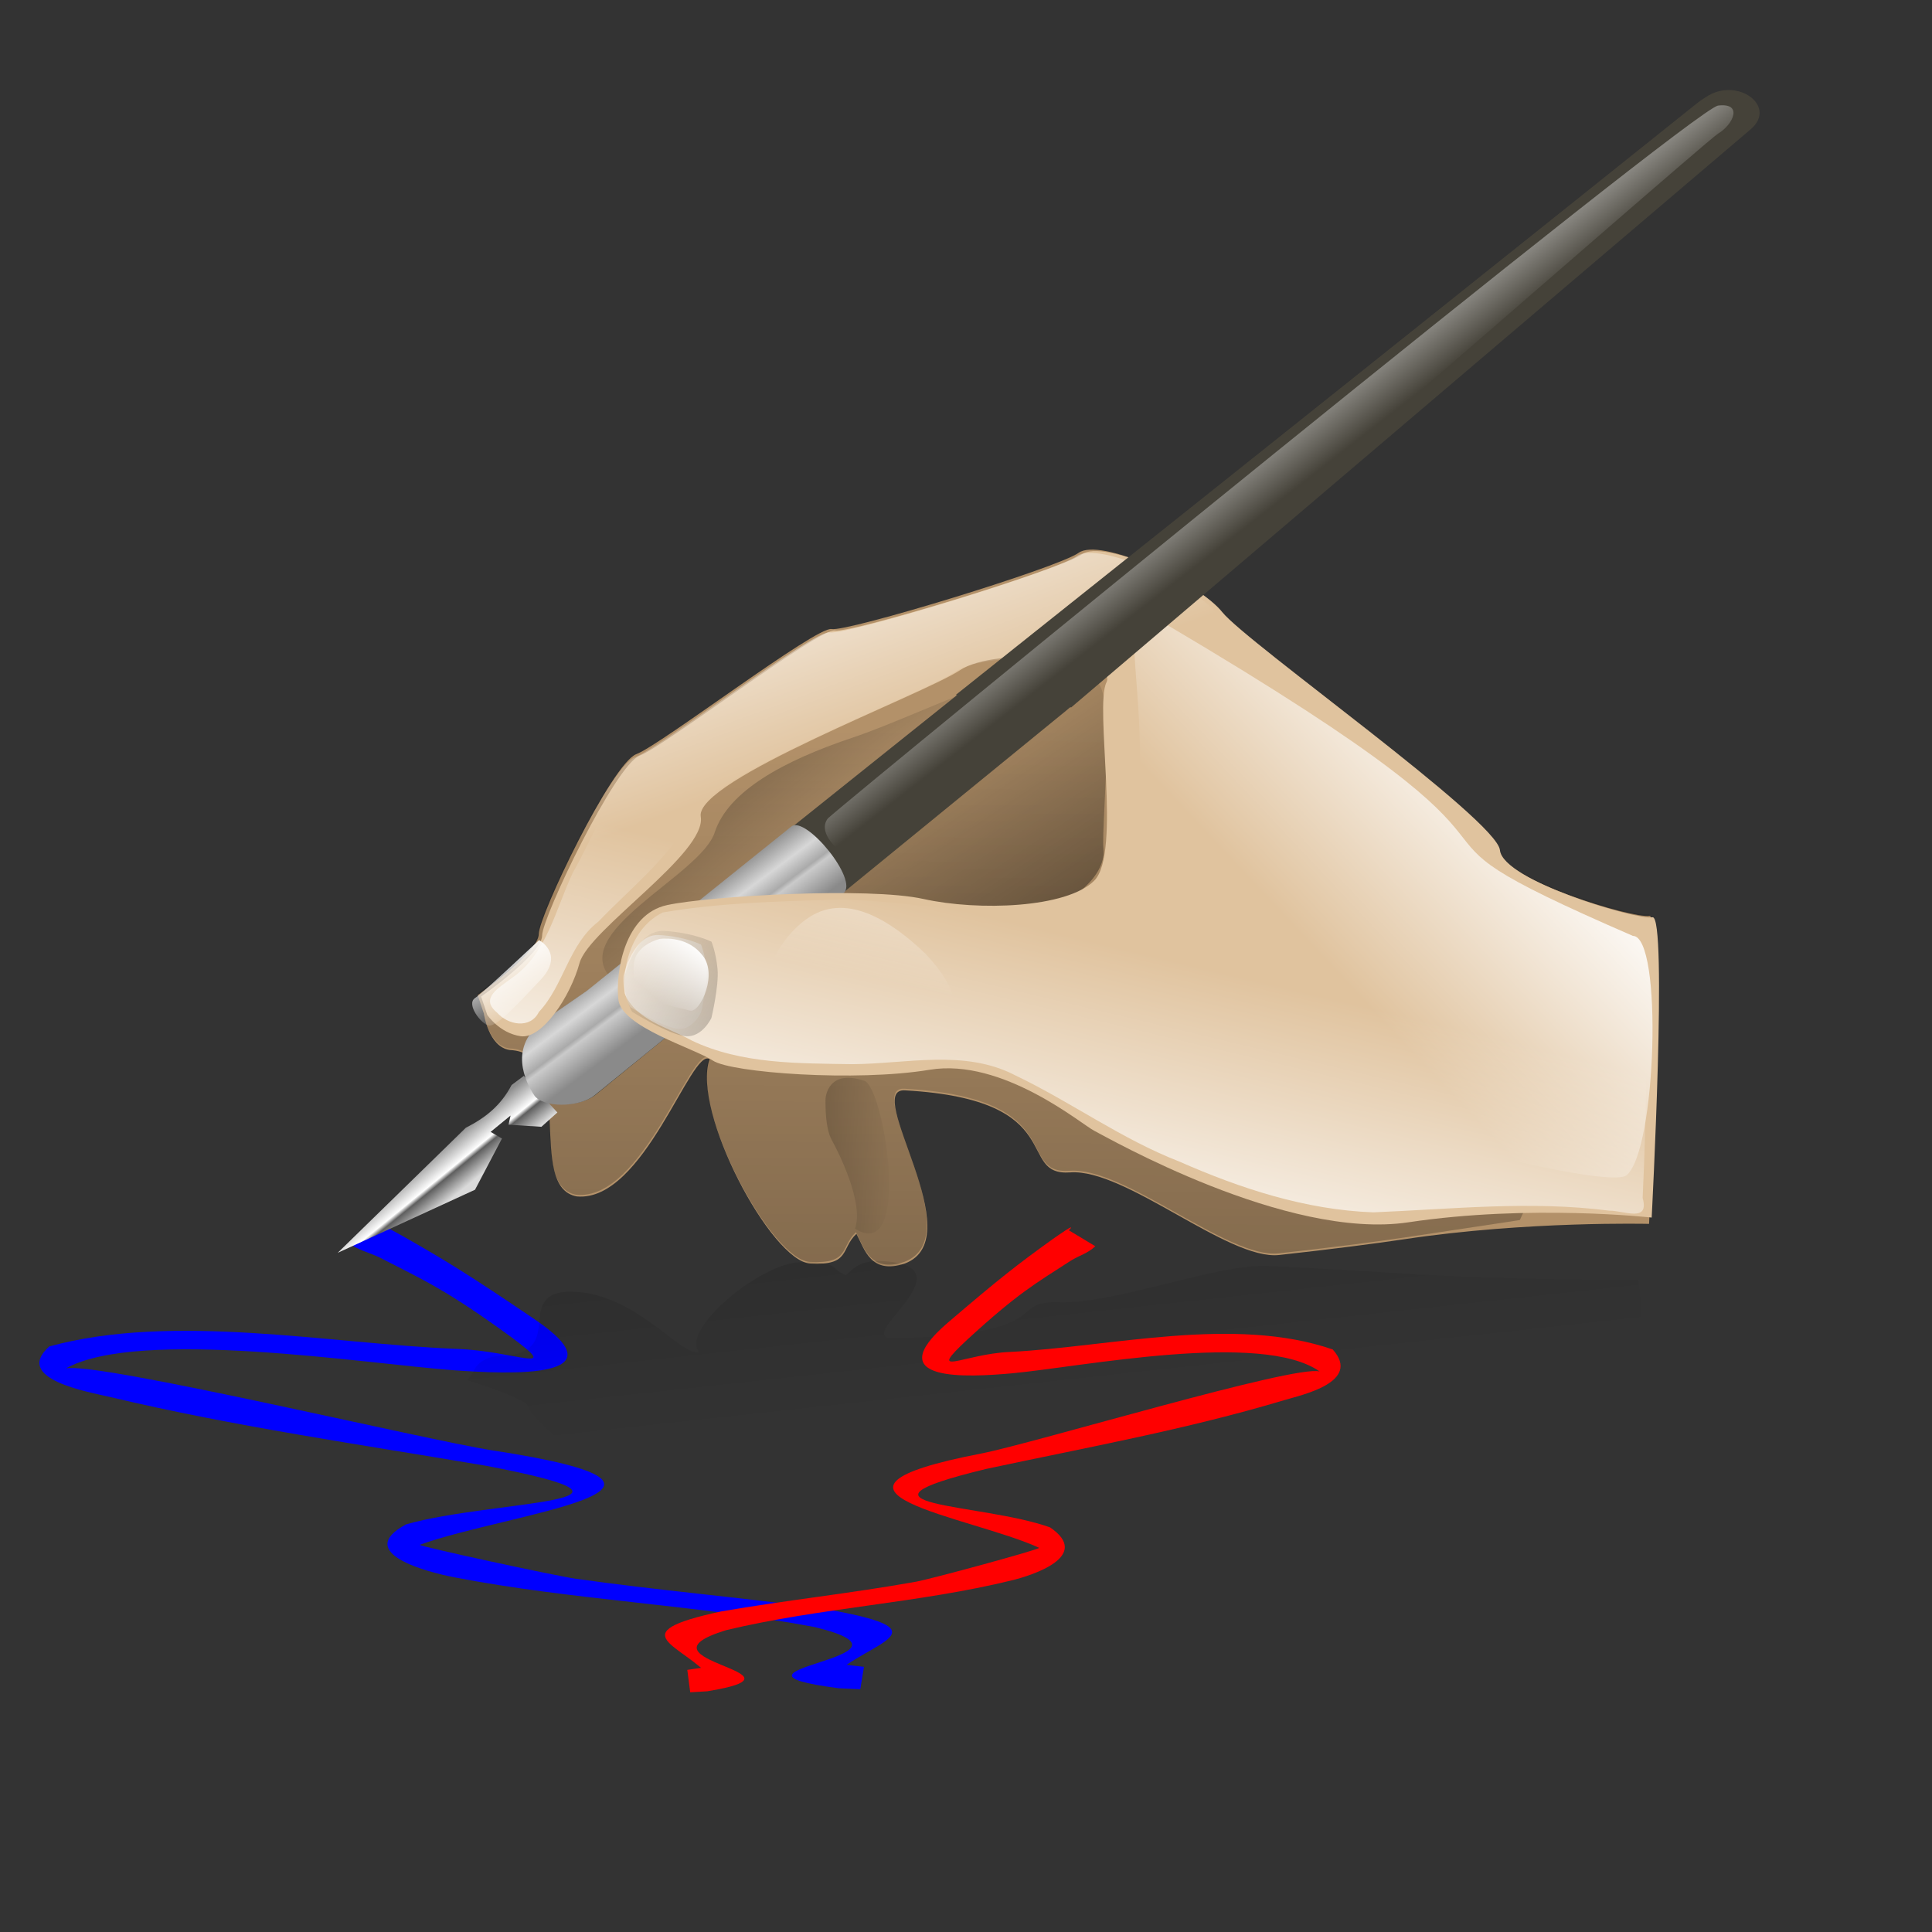 <?xml version="1.0"?><svg width="170.667" height="170.667" xmlns="http://www.w3.org/2000/svg" xmlns:xlink="http://www.w3.org/1999/xlink">
 <rect width="100%" height="100%" fill="#333333" stroke="none"/>
 <defs>
  <linearGradient y2="0.909" y1="-0.058" xlink:href="#linearGradient978" x2="0.509" x1="0.158" id="linearGradient977"/>
  <linearGradient id="linearGradient844">
   <stop stop-color="#ffffff" offset="0" id="stop2565"/>
   <stop stop-color="#ffffff" stop-opacity="0" offset="1" id="stop848"/>
  </linearGradient>
  <linearGradient y2="0.481" y1="-0.838" xlink:href="#linearGradient844" x2="0.505" x1="0.303" id="linearGradient1064"/>
  <linearGradient y2="-0.117" y1="0.844" xlink:href="#linearGradient1525" x2="0.011" x1="0.64" id="linearGradient1572"/>
  <linearGradient y2="-0.364" y1="0.532" xlink:href="#linearGradient1525" x2="0.855" x1="0.691" id="linearGradient1570"/>
  <linearGradient y2="1.705" y1="0.348" xlink:href="#linearGradient1510" x2="0.125" x1="0.397" id="linearGradient1557"/>
  <linearGradient id="linearGradient978">
   <stop stop-color="#ffffff" stop-opacity="0.62" offset="0" id="stop979"/>
   <stop stop-color="#ffffff" stop-opacity="0" offset="1" id="stop980"/>
  </linearGradient>
  <linearGradient y2="1.104" y1="0.071" xlink:href="#linearGradient978" x2="0.322" x1="-0.462" id="linearGradient1529"/>
  <linearGradient id="linearGradient1498">
   <stop stop-color="#ffffff" offset="0" id="stop1499"/>
   <stop stop-color="#000000" offset="1" id="stop1500"/>
  </linearGradient>
  <radialGradient xlink:href="#linearGradient1498" r="2.257" id="radialGradient1574" fy="0.292" fx="0.335" cy="0.305" cx="0.335"/>
  <linearGradient id="linearGradient1525">
   <stop stop-color="#ffffff" stop-opacity="0" offset="0" id="stop1526"/>
   <stop stop-color="#ffffff" offset="1" id="stop1527"/>
  </linearGradient>
  <linearGradient y2="1.025" y1="0.5" xlink:href="#linearGradient1525" x2="-0.023" x1="0.416" id="linearGradient1523"/>
  <linearGradient y2="1.156" y1="0.948" xlink:href="#linearGradient1510" x2="1.834" x1="0.688" id="linearGradient1653"/>
  <linearGradient id="linearGradient1510">
   <stop stop-color="#000000" stop-opacity="0" offset="0" id="stop1511"/>
   <stop stop-color="#000000" offset="1" id="stop1512"/>
  </linearGradient>
  <linearGradient y2="1.37" y1="0.812" xlink:href="#linearGradient1510" x2="2.527" x1="0.588" id="linearGradient1651"/>
  <linearGradient y2="0.377" y1="0.831" xlink:href="#linearGradient1806" x2="0.248" x1="0.304" id="linearGradient1501"/>
  <radialGradient xlink:href="#linearGradient1806" r="0.46" id="radialGradient1505" fy="0.158" fx="0.51" cy="0.506" cx="0.49"/>
  <linearGradient id="linearGradient1806">
   <stop stop-color="#000000" stop-opacity="0.407" offset="0" id="stop1807"/>
   <stop stop-color="#000000" stop-opacity="0.073" offset="0.648" id="stop3276"/>
   <stop stop-color="#000000" stop-opacity="0" offset="1" id="stop1808"/>
  </linearGradient>
  <radialGradient xlink:href="#linearGradient1806" r="0.46" id="radialGradient1502" fy="0.095" fx="0.49" cy="0.506" cx="0.49"/>
  <linearGradient id="linearGradient894">
   <stop stop-color="#000000" stop-opacity="0.711" offset="0" id="stop895"/>
   <stop stop-color="#000000" stop-opacity="0" offset="1" id="stop896"/>
  </linearGradient>
  <linearGradient id="linearGradient874">
   <stop stop-color="#000000" stop-opacity="0.469" offset="0" id="stop875"/>
   <stop stop-color="#000000" stop-opacity="0" offset="1" id="stop878"/>
  </linearGradient>
  <linearGradient id="linearGradient867">
   <stop stop-color="#8d8d8d" offset="0" id="stop868"/>
   <stop stop-color="#ffffff" offset="0.5" id="stop869"/>
   <stop stop-color="#5f5f5f" offset="0.594" id="stop870"/>
   <stop stop-color="#dadada" offset="1" id="stop871"/>
  </linearGradient>
  <linearGradient id="linearGradient861">
   <stop stop-color="#525252" offset="0" id="stop862"/>
   <stop stop-color="#d7d7d7" offset="0.483" id="stop864"/>
   <stop stop-color="#aaaaaa" offset="0.659" id="stop865"/>
   <stop stop-color="#cacaca" offset="0.707" id="stop880"/>
   <stop stop-color="#8a8a8a" offset="1" id="stop863"/>
  </linearGradient>
  <linearGradient id="linearGradient856">
   <stop stop-color="#ffffff" offset="0" id="stop857"/>
   <stop stop-color="#ffffff" stop-opacity="0" offset="1" id="stop858"/>
  </linearGradient>
  <linearGradient y2="0.453" y1="0.18" xlink:href="#linearGradient856" x2="0.358" x1="0.672" id="linearGradient859"/>
  <linearGradient y2="0.429" y1="0.198" xlink:href="#linearGradient861" x2="0.728" x1="0.521" id="linearGradient860"/>
  <linearGradient y2="0.637" y1="0.467" xlink:href="#linearGradient867" x2="0.573" x1="0.401" id="linearGradient866"/>
  <linearGradient y2="0.482" y1="0.165" xlink:href="#linearGradient874" x2="0.564" x1="0.176" id="linearGradient873"/>
  <linearGradient y2="0.522" y1="0.192" xlink:href="#linearGradient874" x2="0.827" x1="-1.427" id="linearGradient879"/>
  <linearGradient y2="0.06" y1="1.72" xlink:href="#linearGradient874" x2="-0.067" x1="2.521" id="linearGradient880"/>
  <linearGradient y2="0.813" y1="0.198" xlink:href="#linearGradient856" x2="0.264" x1="0.828" id="linearGradient881"/>
  <linearGradient y2="0.879" y1="0.159" xlink:href="#linearGradient856" x2="0.698" x1="0.296" id="linearGradient882"/>
  <linearGradient y2="0.523" y1="-0.641" xlink:href="#linearGradient856" x2="0.607" x1="0.931" id="linearGradient884"/>
  <linearGradient y2="0.262" y1="1.571" xlink:href="#linearGradient874" x2="0.557" x1="0.546" id="linearGradient887"/>
  <linearGradient y2="0.311" y1="-1.77" xlink:href="#linearGradient874" x2="0.799" x1="-0.029" id="linearGradient890"/>
  <linearGradient y2="0.352" y1="0.055" xlink:href="#linearGradient856" x2="0.222" x1="0.04" id="linearGradient899"/>
  <linearGradient y2="0.225" y1="1.06" xlink:href="#linearGradient874" x2="0.427" x1="1.065" id="linearGradient875"/>
  <linearGradient y2="1.835" y1="-1.802" xlink:href="#linearGradient856" x2="0.528" x1="-0.515" id="linearGradient878"/>
  <linearGradient y2="1.007" y1="0.32" xlink:href="#linearGradient894" x2="0.597" x1="0.516" id="linearGradient893"/>
  <linearGradient y2="0.531" y1="0.969" xlink:href="#linearGradient856" x2="0.494" x1="0.294" id="linearGradient903"/>
  <linearGradient y2="0.25" y1="4.5" xlink:href="#linearGradient894" x2="0.458" x1="0.454" id="linearGradient904"/>
  <linearGradient y2="0.875" y1="-11.75" xlink:href="#linearGradient894" x2="0.538" x1="0.564" id="linearGradient936"/>
  <linearGradient xlink:href="#linearGradient894" id="linearGradient1045"/>
  <linearGradient y2="0.398" y1="0.508" xlink:href="#linearGradient1525" x2="0.413" x1="0.516" id="linearGradient1579"/>
  <linearGradient y2="1.007" y1="0.32" xlink:href="#linearGradient894" x2="0.403" x1="0.484" id="svg_7"/>
 </defs>
 <g>
  <title>Layer 1</title>
  <path fill="#0000ff" stroke-width="1pt" id="path892" d="m33.775,108.414c-1.008,-0.809 1.364,0.546 1.766,0.757c3.978,2.264 5.938,3.476 11.697,7.378c7.888,5.339 -2.325,4.835 -7.078,4.501c-7.747,-0.563 -27.876,-3.78 -34.347,-0.166c2.753,-0.622 31.713,6.305 37.673,7.237c22.111,3.377 1.307,5.538 -6.4,8.341c-0.09,0.135 11.995,2.746 13.762,2.997c7.216,1.027 14.484,1.631 21.704,2.622c11.53,1.968 4.183,2.901 1.025,5.951c-0.367,0.355 0.685,-1.069 1.186,-0.97c0.519,0.06 1.038,0.121 1.557,0.181l-0.325,1.98c-0.632,-0.029 -1.264,-0.059 -1.896,-0.088c-12.739,-1.65 9.005,-2.692 -2.112,-5.401c-10.552,-1.997 -21.342,-2.363 -31.883,-4.405c-2.222,-0.431 -8.953,-2.124 -4.236,-4.671c7.626,-2.18 24.47,-1.833 7.147,-5.162c-11.096,-1.886 -22.318,-3.48 -33.275,-6.085c-1.897,-0.451 -8.638,-1.579 -5.386,-4.472c11.005,-3.007 24.745,-0.228 36.015,0.219c5.205,0.181 9.433,2.383 4.682,-1.124c-5.604,-4.074 -7.537,-4.912 -11.526,-6.956c-0.869,-0.419 -1.933,-0.66 -2.696,-1.26l2.945,-1.402z"/>
  <path fill="#b39169" fill-rule="evenodd" stroke-width="0.319pt" id="path844" d="m42.741,89.521l-0.539,-1.617c0,0 5.389,-3.772 5.389,-5.389c0,-1.617 6.467,-15.09 8.623,-15.898c2.156,-0.808 15.898,-11.317 17.245,-11.048c1.347,0.269 19.94,-5.389 21.826,-6.736c1.886,-1.347 10.239,2.425 12.395,5.12c2.156,2.695 24.251,18.323 24.521,21.018c0.269,2.695 12.126,6.198 13.473,5.928c1.347,-0.269 0,27.215 0,27.215c0,0 -10.778,-0.269 -21.557,1.347c-2.695,0.404 -6.635,0.909 -11.124,1.402c-4.488,0.493 -13.566,-7.65 -18.45,-7.296c-4.884,0.354 0.084,-6.425 -14.576,-7.246c-3.871,-0.293 5.953,13.039 -0.042,15.296c-2.998,0.994 -3.537,-1.229 -4.269,-2.623c-1.406,1.301 -0.514,2.825 -4.084,2.623c-3.436,-0.202 -10.509,-13.473 -8.892,-18.054c-1.617,-1.078 -5.793,12.665 -11.721,12.126c-4.581,-0.808 0.135,-12.665 -5.928,-12.934c-1.886,-0.269 -2.29,-3.233 -2.29,-3.233z"/>
  <path fill="url(#linearGradient875)" fill-rule="evenodd" stroke-width="1pt" id="path874" d="m95.986,60.398c2.978,-2.436 1.244,12.19 1.493,14.628c0.249,2.438 -3.284,5.672 -8.06,5.672c-4.776,0 -16.419,-1.493 -16.419,-1.493l22.987,-18.807z"/>
  <path fill="url(#linearGradient887)" fill-rule="evenodd" stroke-width="0.319pt" id="path886" d="m42.698,89.375l-0.539,-1.617c0,0 5.389,-3.772 5.389,-5.389c0,-1.617 6.467,-15.09 8.623,-15.898c2.156,-0.808 15.898,-11.317 17.245,-11.048c1.347,0.269 19.94,-5.389 21.826,-6.736c1.886,-1.347 10.239,2.425 12.395,5.12c2.156,2.695 24.251,18.323 24.521,21.018c0.269,2.695 12.126,6.198 13.473,5.928c1.347,-0.269 -11.374,27.021 -11.374,27.021c0,0 0.595,-0.075 -10.183,1.542c-2.695,0.404 -6.635,0.909 -11.124,1.402c-4.488,0.493 -13.566,-7.65 -18.45,-7.296c-4.884,0.354 0.084,-6.425 -14.576,-7.246c-3.871,-0.293 5.953,13.039 -0.042,15.296c-2.998,0.994 -3.537,-1.229 -4.269,-2.623c-1.406,1.301 -0.514,2.825 -4.084,2.623c-3.436,-0.202 -10.509,-13.473 -8.892,-18.054c-1.617,-1.078 -5.793,12.665 -11.721,12.126c-4.581,-0.808 0.135,-12.665 -5.928,-12.934c-1.886,-0.269 -2.29,-3.233 -2.29,-3.233z"/>
  <path fill="url(#linearGradient866)" fill-rule="evenodd" stroke-width="0.319pt" id="path841" d="m29.836,110.667l11.317,-11.048c1.728,-0.876 3.076,-1.943 4.042,-3.772l1.078,-0.808l2.964,3.234l-1.41,1.266l-2.901,-0.188l0.174,-0.808l-1.761,1.444l1.002,0.587l-2.379,4.524l-12.126,5.571z"/>
  <path fill="none" fill-opacity="0.75" fill-rule="evenodd" stroke="#000000" stroke-width="0.319pt" id="path842" d="m43.04,90.189l0,0"/>
  <path fill="url(#linearGradient873)" fill-rule="evenodd" stroke-width="1pt" id="path872" d="m54.192,86.629c-4.478,-4.179 7.762,-9.254 8.956,-13.135c1.194,-3.582 5.971,-6.269 12.24,-8.359c6.269,-2.09 20.002,-9.254 20.002,-5.075c0,4.179 4.478,13.434 0.597,15.524c-3.881,2.09 -24.479,-1.194 -26.569,0.597c-2.09,1.791 -13.434,11.941 -15.225,10.449z"/>
  <path fill="#454239" fill-rule="evenodd" stroke-width="0.319pt" id="path850" d="m51.958,87.465l-3.715,2.572c-3.367,2.331 -1.683,5.557 -0.953,6.669c0.73,1.112 3.958,1.125 5.335,0l41.537,-33.915l60.019,-51.064c2.489,-2.117 -1.458,-4.854 -4.192,-2.668l-98.031,78.406z"/>
  <path fill="url(#linearGradient860)" fill-rule="evenodd" stroke-width="0.319pt" id="path851" d="m51.857,87.51l-3.715,2.572c-3.367,2.331 -1.683,5.557 -0.953,6.669c0.73,1.111 3.954,1.121 5.335,0l21.981,-17.841c1.411,-1.145 -3.346,-6.905 -4.596,-5.901l-18.052,14.501z"/>
  <path fill="#e0c39e" fill-rule="evenodd" stroke-width="0.319pt" id="path843" d="m43.04,89.65l-0.539,-1.617c0,0 5.389,-3.772 5.389,-5.389c0,-1.617 6.467,-15.09 8.623,-15.898c2.156,-0.808 15.898,-11.317 17.245,-11.048c1.347,0.269 19.94,-5.389 21.826,-6.736c1.886,-1.347 10.239,2.425 12.395,5.12c2.156,2.695 24.251,18.323 24.521,21.018c0.269,2.695 12.126,6.198 13.473,5.928c1.347,-0.269 -0.069,26.528 -0.069,26.528c0,0 -10.71,-1.199 -21.488,0.418c-10.778,1.617 -26.676,-7.545 -27.754,-8.084c-1.078,-0.539 -8.084,-6.467 -14.551,-5.389c-6.467,1.078 -17.515,0.269 -19.132,-0.808c-1.617,-1.078 -8.084,-2.964 -8.353,-5.389c-0.269,-2.425 0.539,-7.545 4.311,-8.353c3.772,-0.808 17.784,-1.617 22.635,-0.539c4.85,1.078 12.665,0.808 15.09,-1.617c2.425,-2.425 0,-15.359 1.078,-17.515c1.078,-2.156 -9.701,-3.234 -12.934,-1.078c-3.234,2.156 -23.443,9.701 -22.904,12.934c0.539,3.233 -9.898,9.97 -10.706,12.934c-0.808,2.964 -3.305,6.736 -5.192,6.467c-1.886,-0.269 -2.964,-1.886 -2.964,-1.886z"/>
  <path fill="url(#linearGradient899)" fill-rule="evenodd" stroke-width="0.319pt" id="path1161" d="m42.588,89.813l-0.539,-1.617c0,0 5.389,-3.772 5.389,-5.389c0,-1.617 6.467,-15.09 8.623,-15.898c2.156,-0.808 15.898,-11.317 17.245,-11.048c1.347,0.269 19.94,-5.389 21.826,-6.736c1.886,-1.347 10.239,2.425 12.395,5.12c2.156,2.695 24.251,18.323 24.521,21.018c0.269,2.695 12.126,6.198 13.473,5.928c1.347,-0.269 0,25.952 0,25.952c0.097,-0.875 -10.778,-0.622 -21.557,0.994c-10.778,1.617 -26.676,-7.545 -27.754,-8.084c-1.078,-0.539 -8.084,-6.467 -14.551,-5.389c-6.467,1.078 -17.515,0.269 -19.132,-0.808c-1.617,-1.078 -8.084,-2.964 -8.353,-5.389c-0.269,-2.425 0.539,-7.545 4.311,-8.353c3.772,-0.808 17.784,-1.617 22.635,-0.539c4.85,1.078 12.665,0.808 15.09,-1.617c2.425,-2.425 0,-15.359 1.078,-17.515c1.078,-2.156 -9.701,-3.234 -12.934,-1.078c-3.234,2.156 -23.443,9.701 -22.904,12.934c0.539,3.234 -9.898,9.97 -10.706,12.934c-0.808,2.964 -3.305,6.736 -5.192,6.467c-1.886,-0.269 -2.964,-1.886 -2.964,-1.886z"/>
  <path fill="url(#linearGradient859)" fill-rule="evenodd" stroke-width="0.319pt" id="path855" d="m103.035,55.166c-7.762,-5.971 4.414,18.399 -9.369,29.489c-7.812,5.716 47.336,21.264 50.004,19.168c2.667,-2.096 3.239,-21.15 0.572,-21.15c-26.289,-11.401 -0.886,-3.694 -41.207,-27.507z"/>
  <path fill="url(#linearGradient903)" fill-rule="evenodd" stroke-width="0.319pt" id="path1159" d="m93.334,54.3c-6.64,0.469 -13.244,1.351 -19.869,1.998c-6.05,3.356 -11.649,7.468 -17.303,11.438c-2.508,2.641 -3.773,6.21 -5.556,9.349c-1.543,3.246 -2.288,7.197 -5.433,9.338c-1.064,0.818 -2.828,1.751 -1.272,3.02c0.954,1.105 2.945,1.485 3.703,-0.049c2.217,-2.362 2.616,-5.954 5.258,-7.983c2.754,-2.876 6.002,-5.413 7.969,-8.867c0.35,-3.242 3.856,-4.236 6.216,-5.736c6.09,-3.47 12.615,-6.174 18.955,-9.171c3.672,-0.31 7.469,-0.786 10.994,0.612c1.94,1.141 0.778,3.668 1.016,5.493c0.062,4.426 0.618,8.952 -0.463,13.288c-1.191,2.161 -3.685,2.686 -5.917,3.064c-5.99,1.018 -12.009,-0.728 -18.029,-0.611c-5.024,0.14 -10.111,0.278 -15.06,1.121c-2.579,1.273 -3.6,4.447 -3.354,7.167c0.988,2.367 3.845,2.98 5.908,4.142c4.399,2.104 9.417,2.011 14.185,2.093c4.805,-0.026 9.933,-1.351 14.422,0.996c4.897,2.339 9.37,5.624 14.474,7.606c5.421,2.391 11.172,4.27 17.136,4.487c6.936,-0.283 13.912,-1.044 20.844,-0.147c1.291,-0.02 3.567,1.091 2.949,-1.125c0.376,-7.895 0.411,-15.795 0.3,-23.698c-0.995,-1.388 -2.991,-0.771 -4.342,-1.667c-3.824,-1.276 -8.116,-2.554 -10.365,-6.198c-3.261,-4.153 -7.868,-6.947 -11.821,-10.392c-3.986,-3.13 -7.839,-6.551 -11.907,-9.499c-4.487,-1.108 -9.098,-0.275 -13.64,-0.069z"/>
  <path fill="url(#linearGradient878)" fill-rule="evenodd" stroke-width="0.319pt" id="path877" d="m55.08,86.201c0,0 0.841,-3.723 3.123,-3.603c2.282,0.12 3.723,0.841 3.723,0.841c0,0 0.36,0.841 0.48,2.162c0.12,1.321 -0.48,3.843 -0.48,3.843c0,0 -0.721,1.561 -2.042,1.441c-1.321,-0.12 -4.204,-1.922 -4.204,-1.922c0,0 -0.721,-1.201 -0.601,-2.762z"/>
  <path fill="url(#linearGradient879)" fill-rule="evenodd" stroke-width="0.319pt" id="path849" d="m75.529,108.542c5.077,3.162 2.598,-12.541 0.804,-13.077c-3.151,-1.026 -3.427,1.351 -3.414,1.761c0.013,0.411 -0.035,2.419 0.561,3.49c0.595,1.072 2.856,5.539 2.05,7.825z"/>
  <path fill="url(#linearGradient880)" fill-rule="evenodd" stroke-width="0.319pt" id="path852" d="m55.166,86.281c0,0 0.943,-4.177 3.503,-4.042c2.56,0.135 4.177,0.943 4.177,0.943c0,0 0.404,0.943 0.539,2.425c0.135,1.482 -0.539,4.311 -0.539,4.311c0,0 -0.808,1.751 -2.29,1.617c-1.482,-0.135 -4.716,-2.156 -4.716,-2.156c0,0 -0.808,-1.347 -0.674,-3.099z"/>
  <path fill="url(#linearGradient881)" fill-rule="evenodd" stroke-width="0.319pt" id="path853" d="m55.974,88.064l4.985,1.213c0.905,0.22 2.58,-3.391 0.961,-5.043c-1.408,-1.653 -3.656,-1.289 -3.656,-1.289c0,0 -2.29,0.539 -2.29,2.425c0,1.886 0,2.695 0,2.695z"/>
  <path fill="url(#linearGradient882)" fill-rule="evenodd" stroke-width="0.319pt" id="path854" d="m47.621,83.048c0,0 2.29,1.213 0.135,3.503c-2.156,2.29 -3.907,4.177 -4.581,4.042c-0.674,-0.135 -2.021,-1.886 -1.213,-2.425c0.808,-0.539 5.659,-5.12 5.659,-5.12z"/>
  <path fill="#454239" fill-rule="evenodd" stroke-width="0.319pt" id="path885" d="m94.629,62.487l60.019,-51.064c2.489,-2.117 -1.454,-4.85 -4.192,-2.668l-66.032,52.637l10.205,1.095z"/>
  <path fill="url(#linearGradient884)" fill-rule="evenodd" stroke-width="1pt" id="path888" d="m81.738,84.24c-2.85,-2.744 -6.78,-5.387 -10.157,-3.276c-3.377,2.111 -5.7,7.81 -2.955,10.344c2.744,2.533 11.043,1.494 13.998,0.228c2.955,-1.478 1.753,-4.551 -0.886,-7.295z"/>
  <path fill="url(#linearGradient890)" fill-rule="evenodd" stroke-width="0.319pt" id="path889" d="m41.803,121.201l-0.539,0.71c0,0 5.389,1.656 5.389,2.365c0,0.71 6.467,6.623 8.623,6.978c2.156,0.355 15.898,4.967 17.245,4.849c1.347,-0.118 19.94,2.365 21.826,2.957c1.886,0.591 10.239,-1.064 12.395,-2.247c2.156,-1.183 24.251,-8.042 24.521,-9.225c0.269,-1.183 12.126,-2.72 13.473,-2.602c1.347,0.118 0,-11.945 0,-11.945c0,0 -10.778,0.118 -21.557,-0.591c-2.695,-0.177 -6.635,-0.399 -11.124,-0.615c-4.488,-0.216 -13.566,3.358 -18.45,3.202c-4.884,-0.155 0.084,2.82 -14.576,3.18c-3.871,0.129 5.953,-5.723 -0.042,-6.713c-2.998,-0.436 -3.537,0.54 -4.269,1.151c-1.406,-0.571 -0.514,-1.24 -4.084,-1.151c-3.436,0.089 -10.509,5.913 -8.892,7.924c-1.617,0.473 -5.793,-5.559 -11.721,-5.322c-4.581,0.355 0.135,5.559 -5.928,5.677c-1.886,0.118 -2.29,1.419 -2.29,1.419z"/>
  <path fill="url(#linearGradient1579)" fill-rule="evenodd" stroke-width="1pt" id="path1745" d="m73.137,72.291c2.75,-2.475 76.436,-62.689 78.636,-62.964c2.2,-0.275 1.375,1.65 0,2.475c-1.375,0.825 -73.962,64.614 -75.612,64.339c-1.65,-0.275 -4.124,-2.475 -3.024,-3.849z"/>
  <path id="svg_6" fill="#ff0000" stroke-width="1pt" d="m94.42,108.682c0.798,-0.809 -1.081,0.546 -1.399,0.757c-3.152,2.264 -4.705,3.476 -9.267,7.378c-6.249,5.339 1.842,4.835 5.608,4.501c6.138,-0.563 22.085,-3.78 27.212,-0.166c-2.181,-0.622 -25.125,6.305 -29.847,7.237c-17.518,3.377 -1.035,5.538 5.071,8.341c0.072,0.135 -9.503,2.746 -10.903,2.997c-5.717,1.027 -11.475,1.631 -17.195,2.622c-9.135,1.968 -3.314,2.901 -0.812,5.951c0.291,0.355 -0.543,-1.069 -0.94,-0.97c-0.411,0.06 -0.822,0.121 -1.234,0.181l0.257,1.98c0.501,-0.029 1.002,-0.059 1.502,-0.088c10.092,-1.65 -7.134,-2.692 1.673,-5.401c8.36,-1.997 16.908,-2.363 25.26,-4.405c1.76,-0.431 7.093,-2.124 3.356,-4.671c-6.042,-2.18 -19.387,-1.833 -5.662,-5.162c8.791,-1.886 17.681,-3.48 26.363,-6.085c1.503,-0.451 6.844,-1.579 4.267,-4.472c-8.719,-3.007 -19.605,-0.228 -28.534,0.219c-4.124,0.181 -7.474,2.383 -3.71,-1.124c4.44,-4.074 5.972,-4.912 9.132,-6.956c0.689,-0.419 1.531,-0.66 2.136,-1.26l-2.334,-1.402z"/>
 </g>
</svg>